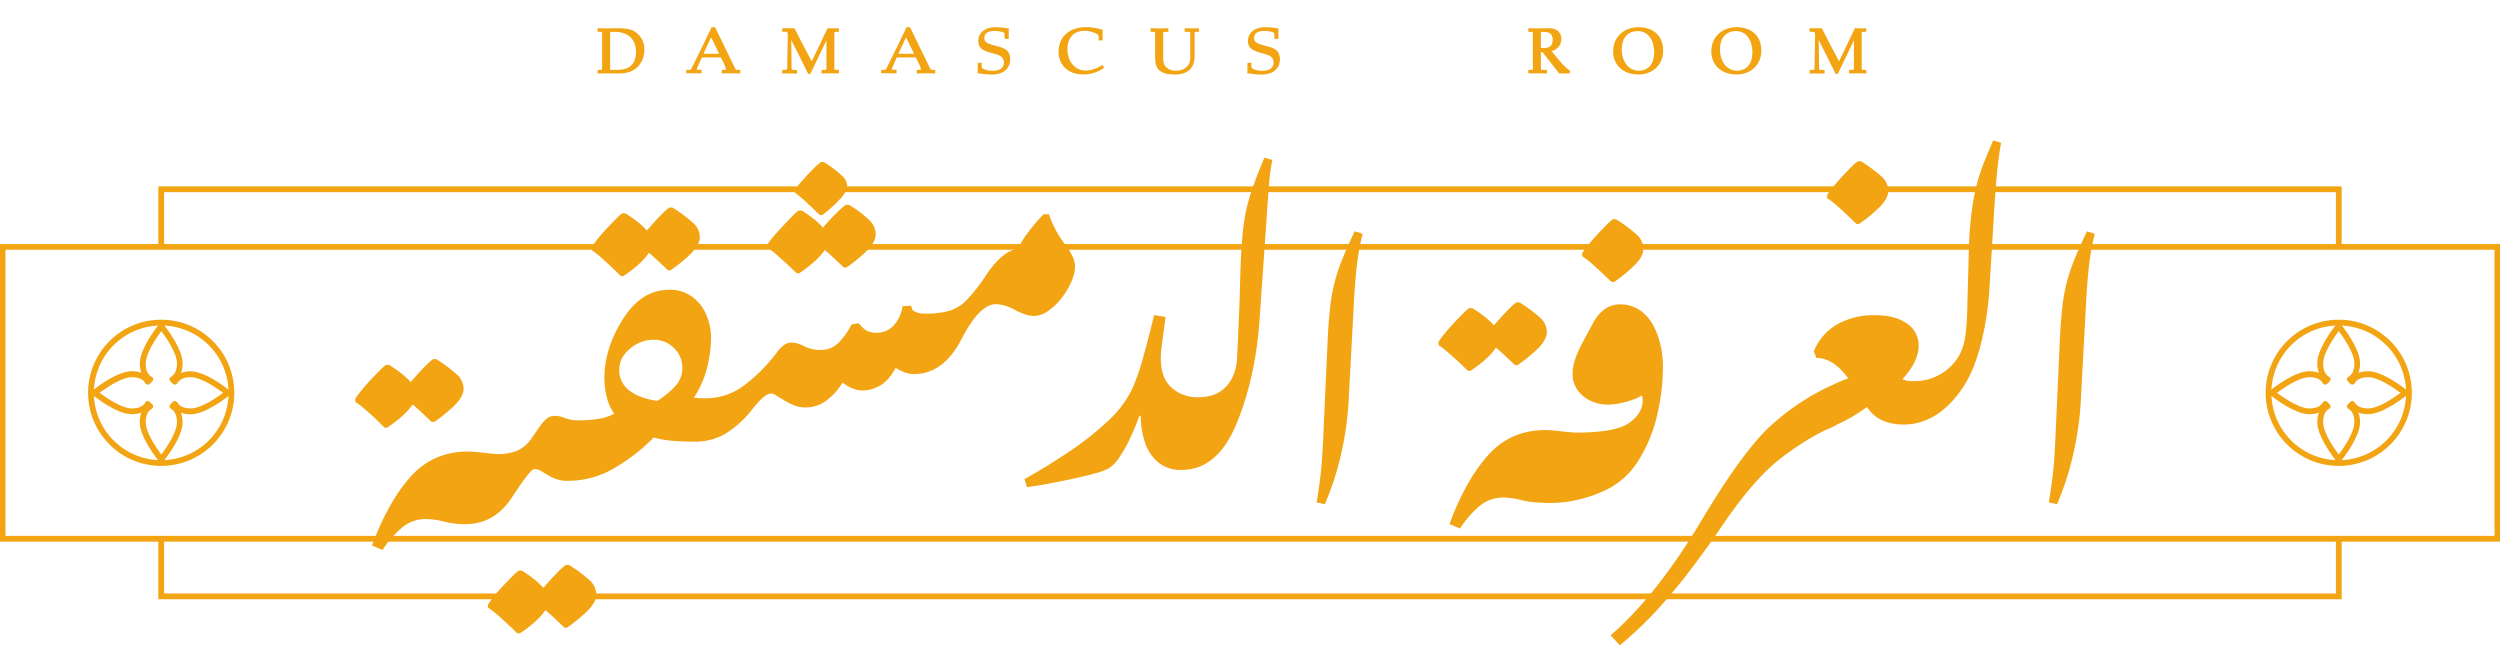 <svg id="Layer_1" data-name="Layer 1" xmlns="http://www.w3.org/2000/svg" viewBox="0 0 1067 287"><defs><style>.cls-1{fill:#f2a413;}</style></defs><title>header</title><path class="cls-1" d="M68.81,198.85A31.2,31.2,0,1,1,100,167.66,31.22,31.22,0,0,1,68.81,198.85Zm0-59.93a28.74,28.74,0,1,0,28.74,28.74A28.77,28.77,0,0,0,68.81,138.92Z"/><path class="cls-1" d="M68.81,197.27h0a1.24,1.24,0,0,1-1-.45c-.33-.41-8.16-10.09-8.16-16.55a11.77,11.77,0,0,1,.67-4.17,11.77,11.77,0,0,1-4.17.67c-6.46,0-16.14-7.83-16.55-8.16a1.2,1.2,0,0,1-.45-1,1.24,1.24,0,0,1,.45-1c.41-.33,10.09-8.16,16.55-8.16a12,12,0,0,1,4.17.67A11.73,11.73,0,0,1,59.7,155c0-6.46,7.83-16.14,8.16-16.55a1.28,1.28,0,0,1,1.91,0c.33.41,8.16,10.09,8.16,16.55a12,12,0,0,1-.67,4.17,12,12,0,0,1,4.17-.67c6.46,0,16.14,7.83,16.55,8.16a1.27,1.27,0,0,1,.45,1,1.24,1.24,0,0,1-.45,1c-.41.33-10.09,8.16-16.55,8.16a11.73,11.73,0,0,1-4.17-.67,12,12,0,0,1,.67,4.17c0,6.46-7.83,16.14-8.16,16.55A1.27,1.27,0,0,1,68.81,197.27ZM63,171.16a1.26,1.26,0,0,1,.87.36L65,172.58a1.23,1.23,0,0,1,.35,1,1.22,1.22,0,0,1-.6.9c-1.71,1-2.54,2.88-2.54,5.76,0,4.37,4.61,11,6.65,13.76,2-2.73,6.66-9.39,6.66-13.76,0-2.88-.83-4.76-2.54-5.76a1.22,1.22,0,0,1-.6-.9,1.23,1.23,0,0,1,.35-1l1.06-1.06a1.22,1.22,0,0,1,1-.35,1.23,1.23,0,0,1,.91.6c1,1.71,2.88,2.54,5.76,2.54,4.37,0,11-4.61,13.76-6.65-2.73-2-9.39-6.66-13.76-6.66-2.88,0-4.77.83-5.76,2.54a1.23,1.23,0,0,1-.91.6,1.22,1.22,0,0,1-1-.35l-1.06-1.06a1.23,1.23,0,0,1-.35-1,1.22,1.22,0,0,1,.6-.9c1.71-1,2.54-2.88,2.54-5.76,0-4.37-4.61-11-6.66-13.76-2,2.73-6.65,9.39-6.65,13.76,0,2.88.83,4.77,2.54,5.76a1.22,1.22,0,0,1,.6.9,1.23,1.23,0,0,1-.35,1l-1.06,1.06a1.23,1.23,0,0,1-1,.35,1.22,1.22,0,0,1-.9-.6c-1-1.71-2.88-2.54-5.76-2.54-4.38,0-11,4.61-13.76,6.66,2.73,2,9.38,6.65,13.76,6.65,2.88,0,4.76-.83,5.75-2.54a1.25,1.25,0,0,1,.91-.6Z"/><path class="cls-1" d="M998.19,198.85a31.2,31.2,0,1,1,31.19-31.19A31.23,31.23,0,0,1,998.19,198.85Zm0-59.93a28.74,28.74,0,1,0,28.73,28.74A28.77,28.77,0,0,0,998.19,138.92Z"/><path class="cls-1" d="M998.19,197.27h0a1.27,1.27,0,0,1-1-.45c-.33-.41-8.16-10.09-8.16-16.55a12,12,0,0,1,.67-4.17,11.73,11.73,0,0,1-4.17.67c-6.46,0-16.14-7.83-16.55-8.16a1.24,1.24,0,0,1-.45-1,1.27,1.27,0,0,1,.45-1c.41-.33,10.09-8.16,16.55-8.16a12,12,0,0,1,4.17.67,12,12,0,0,1-.67-4.17c0-6.46,7.83-16.14,8.16-16.55a1.28,1.28,0,0,1,1.91,0c.33.41,8.16,10.09,8.16,16.55a11.73,11.73,0,0,1-.67,4.17,12,12,0,0,1,4.17-.67c6.46,0,16.14,7.83,16.55,8.16a1.24,1.24,0,0,1,.45,1,1.2,1.2,0,0,1-.45,1c-.41.33-10.09,8.16-16.55,8.16a11.77,11.77,0,0,1-4.17-.67,11.77,11.77,0,0,1,.67,4.17c0,6.46-7.83,16.14-8.16,16.55A1.24,1.24,0,0,1,998.19,197.27Zm-5.8-26.11a1.23,1.23,0,0,1,.87.36l1.06,1.06a1.23,1.23,0,0,1,.35,1,1.22,1.22,0,0,1-.6.9c-1.71,1-2.54,2.88-2.54,5.76,0,4.37,4.61,11,6.66,13.76,2-2.73,6.65-9.39,6.65-13.76,0-2.88-.83-4.76-2.54-5.76a1.22,1.22,0,0,1-.6-.9,1.23,1.23,0,0,1,.35-1l1.06-1.06a1.23,1.23,0,0,1,1-.35,1.22,1.22,0,0,1,.9.6c1,1.71,2.88,2.54,5.76,2.54,4.38,0,11-4.61,13.76-6.65-2.73-2-9.38-6.66-13.76-6.66-2.88,0-4.76.83-5.76,2.54a1.22,1.22,0,0,1-.9.6,1.23,1.23,0,0,1-1-.35l-1.06-1.06a1.23,1.23,0,0,1-.35-1,1.22,1.22,0,0,1,.6-.9c1.71-1,2.54-2.88,2.54-5.76,0-4.37-4.61-11-6.65-13.76-2.05,2.73-6.66,9.39-6.66,13.76,0,2.88.83,4.77,2.54,5.76a1.22,1.22,0,0,1,.6.9,1.23,1.23,0,0,1-.35,1l-1.06,1.06a1.23,1.23,0,0,1-1,.35,1.22,1.22,0,0,1-.9-.6c-1-1.71-2.88-2.54-5.76-2.54-4.37,0-11,4.61-13.76,6.66,2.73,2,9.39,6.65,13.76,6.65,2.88,0,4.77-.83,5.76-2.54a1.22,1.22,0,0,1,.9-.6Z"/><path class="cls-1" d="M255.07,31.35V29.81h1.47c.42,0,.44-.12.44-.74V14.32c0-.58,0-.73-.44-.73h-1.47V12.05c1.35,0,2.45.06,3.36.06,1.3,0,3.75-.06,5.16-.06,3.28,0,5.55.33,7.38,1.45A8.84,8.84,0,0,1,275,21.35a10.19,10.19,0,0,1-2.18,6.46c-1.86,2.3-4.61,3.54-8.8,3.54Zm8.55-1.54c5.87,0,7.82-3.42,7.82-7.58,0-5.28-3.13-8.64-9.23-8.64h-1.8V29.81Z"/><path class="cls-1" d="M315.93,31.35c-1.65,0-2.74-.06-3.57-.06s-2.71,0-4.31.06V29.81h1.27c.39,0,.5-.09.5-.29,0-.8-1.06-2.78-2.15-5-1.39,0-3.24,0-3.89,0s-2.75,0-4.25,0l-2,4.57a1.86,1.86,0,0,0-.14.48c0,.14.08.2.41.2h1.65v1.54c-1.36,0-3-.06-3.78-.06s-1.5,0-2.77.06V29.81h1.45c.44,0,.59-.17.82-.65,3.28-6.66,5.61-11.41,8.53-17.52h1.5l8.59,17.64c.2.41.38.53.94.53h1.24Zm-15.69-8.41c1.32,0,3,0,3.57,0s1.8,0,3.12,0c-1-2.07-2.12-4.34-3.42-7Z"/><path class="cls-1" d="M358.06,31.35c-1.35,0-2.5-.06-3.69-.06s-2.36.06-3.71.06V29.81h1.62c.41,0,.44-.12.44-.74V17.22l-6.87,14.33h-.92c-2.36-4.92-4.8-9.67-7.22-14.48l.14,12c0,.53.12.79.77.79h1.57v1.54c-1.1,0-2.28-.06-3.37-.06s-1.89,0-2.95.06V29.81h1.3c.65,0,.8-.17.8-.76.11-8.29.23-11.63.26-14.11,0-1.15-.23-1.38-1-1.38h-1.39V12.05c1.09,0,1.68,0,2.24,0s2,0,3,0c2.42,4.75,4.69,9.18,7.35,14.11,2.27-4.55,4.51-9.47,6.75-14.11.89.06,1.74.06,2.54.06s1.45,0,2.3-.06v1.54h-1.47c-.44,0-.44.2-.44,1V29.07c0,.62,0,.74.44.74h1.47Z"/><path class="cls-1" d="M399.13,31.35c-1.65,0-2.74-.06-3.57-.06s-2.71,0-4.3.06V29.81h1.26c.39,0,.51-.09.51-.29,0-.8-1.07-2.78-2.16-5-1.38,0-3.24,0-3.89,0s-2.75,0-4.25,0l-2,4.57a1.86,1.86,0,0,0-.14.48c0,.14.09.2.41.2h1.65v1.54c-1.35,0-3-.06-3.77-.06s-1.51,0-2.78.06V29.81h1.45c.44,0,.59-.17.82-.65,3.28-6.66,5.61-11.41,8.53-17.52h1.51L397,29.28c.21.41.38.53.94.53h1.24Zm-15.69-8.41c1.33,0,3,0,3.57,0s1.8,0,3.12,0c-1-2.07-2.12-4.34-3.42-7Z"/><path class="cls-1" d="M428.76,16.6V15c0-.62-.06-.94-.51-1.18a10.35,10.35,0,0,0-3.95-.59c-2.62,0-4.16.95-4.16,3,0,1.71,1,2.36,5,3.37,3.48.88,6,1.74,6,5.72,0,3.54-2.42,6.49-7.76,6.49a35.65,35.65,0,0,1-6.17-.59c0-.18.09-1.18.09-1.92V26.8H419v1.33a1.25,1.25,0,0,0,.62,1.24,9.31,9.31,0,0,0,4.25.83c3.66,0,4.6-2,4.6-3.52,0-2.44-1.83-3.18-5-4-4.19-1.09-5.93-2.21-5.93-5.25,0-3.27,2.74-5.81,7.28-5.81a31,31,0,0,1,5.79.56,12.48,12.48,0,0,0-.09,1.92V16.6Z"/><path class="cls-1" d="M471.21,29a15.44,15.44,0,0,1-8.79,2.77c-7.23,0-10.62-4.6-10.62-9.82,0-5.76,4.13-10.36,11.71-10.36a24.6,24.6,0,0,1,7.08,1.12v4.54h-1.68v-1.2a1.52,1.52,0,0,0-.86-1.6,11.17,11.17,0,0,0-5.31-1.3c-4.6,0-7.14,3.19-7.14,7.82,0,5.11,3,9.15,7.91,9.15a13.1,13.1,0,0,0,7-2.45Z"/><path class="cls-1" d="M508,14.32c0-.58,0-.73-.44-.73h-1.95V12.05c1.36,0,2.39.06,3.31.06s1.41,0,2.77-.06v1.54H510.3c-.41,0-.44.15-.44.73V24c0,5.19-3.07,7.58-7.79,7.79a11.06,11.06,0,0,1-1.41,0c-2.69-.06-4.78-.68-6.05-2S493,27.22,493,23.32v-9c0-.58,0-.73-.45-.73H491.1V12.05c1.36,0,2.36.06,3.57.06s2.62,0,4-.06v1.54h-1.77c-.44,0-.44.23-.44,1v9.12c0,2.06,0,3.42.94,4.6A5.55,5.55,0,0,0,502,30.14,6.16,6.16,0,0,0,507,28c.94-1.23,1-2.62,1-4.45Z"/><path class="cls-1" d="M543.91,16.6V15c0-.62-.06-.94-.5-1.18a10.42,10.42,0,0,0-4-.59c-2.62,0-4.16.95-4.16,3,0,1.71,1,2.36,5,3.37,3.48.88,6,1.74,6,5.72,0,3.54-2.42,6.49-7.76,6.49a35.75,35.75,0,0,1-6.17-.59c0-.18.09-1.18.09-1.92V26.8h1.68v1.33a1.25,1.25,0,0,0,.62,1.24,9.31,9.31,0,0,0,4.25.83c3.66,0,4.6-2,4.6-3.52,0-2.44-1.82-3.18-5-4-4.19-1.09-5.93-2.21-5.93-5.25,0-3.27,2.74-5.81,7.29-5.81a31,31,0,0,1,5.78.56,12.48,12.48,0,0,0-.09,1.92V16.6Z"/><path class="cls-1" d="M669.86,31.35c-.82,0-1.68,0-2.09,0s-1.57,0-2.3,0l-7.14-9.12a5.7,5.7,0,0,1-.68-.06v6.9c0,.62,0,.74.44.74h2.13v1.54c-1.36,0-3.16-.06-4.34-.06s-2.21,0-3.57.06V29.81h1.47c.42,0,.45-.12.45-.74V14.32c0-.58,0-.73-.45-.73h-1.47V12.05c1.36,0,2.36.06,3.57.06,1.53,0,3.24-.06,4.72-.06a8,8,0,0,1,3.39.56,4.25,4.25,0,0,1,2.36,4,5.13,5.13,0,0,1-4.16,5.16c2.1,2.65,5.78,7.26,7.94,8.41ZM658.21,20.49c.41,0,.83,0,1.15,0,2.54-.15,3.33-1.59,3.33-3.54,0-2.21-1.21-3.33-3.68-3.33h-1.36v6.84Z"/><path class="cls-1" d="M699.31,31.79c-6.52,0-10.83-4-10.83-9.88s4.37-10.3,10.83-10.3c6.16,0,10.53,3.51,10.53,10C709.84,27.78,705.24,31.79,699.31,31.79ZM706,22.26c0-4.72-2.36-9-7-9s-6.84,3.42-6.84,7.82c0,4.87,2.71,9.09,7.25,9.09C703.79,30.14,706,27,706,22.26Z"/><path class="cls-1" d="M741.2,31.79c-6.52,0-10.82-4-10.82-9.88s4.36-10.3,10.82-10.3c6.17,0,10.53,3.51,10.53,10C751.73,27.78,747.13,31.79,741.2,31.79Zm6.73-9.53c0-4.72-2.36-9-7-9s-6.85,3.42-6.85,7.82c0,4.87,2.72,9.09,7.26,9.09C745.69,30.14,747.93,27,747.93,22.26Z"/><path class="cls-1" d="M796.58,31.35c-1.36,0-2.51-.06-3.69-.06s-2.36.06-3.71.06V29.81h1.62c.41,0,.44-.12.44-.74V17.22l-6.87,14.33h-.92c-2.36-4.92-4.81-9.67-7.23-14.48l.15,12c0,.53.12.79.77.79h1.56v1.54c-1.09,0-2.27-.06-3.36-.06s-1.89,0-3,.06V29.81h1.3c.65,0,.79-.17.79-.76.12-8.29.24-11.63.27-14.11,0-1.15-.24-1.38-1-1.38h-1.39V12.05c1.09,0,1.68,0,2.24,0s2,0,3,0c2.42,4.75,4.69,9.18,7.35,14.11,2.27-4.55,4.51-9.47,6.75-14.11.89.06,1.74.06,2.54.06s1.44,0,2.3-.06v1.54h-1.47c-.45,0-.45.2-.45,1V29.07c0,.62,0,.74.45.74h1.47Z"/><path class="cls-1" d="M164.12,182.54h1.09q7.89-5.31,10.87-9.93,1.63,1.37,3.47,3.06c1.22,1.14,2.79,2.61,4.69,4.42h1.09A63.7,63.7,0,0,0,194,173q3.87-3.81,3.87-7.2a8.35,8.35,0,0,0-3.05-6.12,60.52,60.52,0,0,0-8.64-6.39h-1.36a30.06,30.06,0,0,0-3.94,3.6q-2.72,2.79-5.57,6.19a37.31,37.31,0,0,0-3.54-3.33,47,47,0,0,0-5.71-4h-1.36a20.7,20.7,0,0,0-2.58,2.31c-1.18,1.18-2.47,2.51-3.87,4s-2.7,3-3.88,4.42a43.55,43.55,0,0,0-2.72,3.67v1.36a35.33,35.33,0,0,1,3.61,2.71q1.56,1.37,3.6,3.2T164.12,182.54Z"/><path class="cls-1" d="M242.83,241.11h-1.36a29.42,29.42,0,0,0-3.94,3.6c-1.82,1.86-3.67,3.92-5.58,6.18a38.45,38.45,0,0,0-3.53-3.33,48.11,48.11,0,0,0-5.71-4h-1.36a21.58,21.58,0,0,0-2.58,2.31q-1.77,1.77-3.88,4T211,254.29A40.9,40.9,0,0,0,208.3,258v1.36a37.27,37.27,0,0,1,3.47,2.59q1.42,1.21,3.39,3t5.65,5.37h1.08q7.89-5.29,10.88-9.92c1.09.91,2.24,1.92,3.47,3.06s2.78,2.6,4.68,4.42H242a65.2,65.2,0,0,0,8.64-7.07q3.87-3.81,3.87-7.21a8.33,8.33,0,0,0-3.06-6.11A59.41,59.41,0,0,0,242.83,241.11Z"/><path class="cls-1" d="M259.68,112.72q2,1.83,5.31,5.1h1.08q7.89-5.31,10.88-9.93c1.09.91,2.24,1.93,3.47,3.06l4.69,4.42h1.08a64.43,64.43,0,0,0,8.64-7.07q3.87-3.81,3.87-7.2A8.33,8.33,0,0,0,295.64,95,60.92,60.92,0,0,0,287,88.59h-1.36a30.15,30.15,0,0,0-3.94,3.6c-1.82,1.86-3.67,3.92-5.58,6.19a35.89,35.89,0,0,0-3.53-3.33,47,47,0,0,0-5.71-4h-1.36A20.7,20.7,0,0,0,263,93.35c-1.18,1.18-2.47,2.51-3.88,4s-2.69,3-3.87,4.42a39.51,39.51,0,0,0-2.72,3.67v1.36a35.14,35.14,0,0,1,3.6,2.71C257.12,110.43,258.33,111.5,259.68,112.72Z"/><path class="cls-1" d="M346.55,88.56q1.36,1.29,3.26,3.19H351a54.12,54.12,0,0,0,8.15-7.48q2.44-3,2.45-5a6.34,6.34,0,0,0-2.11-4.14,46.73,46.73,0,0,0-7.95-6h-1.09a26.07,26.07,0,0,0-3.4,3c-1.44,1.45-2.92,3-4.41,4.69A46.89,46.89,0,0,0,339.21,81V82.1c1.9,1.54,3.38,2.78,4.42,3.74S345.65,87.69,346.55,88.56Z"/><path class="cls-1" d="M334.32,111.26q2,1.83,5.71,5.37h1.08Q349,111.32,352,106.7q1.63,1.36,3.46,3.06t4.69,4.42h1.09a63,63,0,0,0,8.63-7.07c2.59-2.53,3.88-4.94,3.88-7.2A8.5,8.5,0,0,0,371.09,94a47,47,0,0,0-8.77-6.59H361a35.81,35.81,0,0,0-4.08,3.6q-2.85,2.79-5.71,6.19-2.58-3.27-9-7.34h-1.36a16.7,16.7,0,0,0-2.38,2.1c-1.13,1.14-2.42,2.45-3.87,4s-2.81,3-4.08,4.48a44.65,44.65,0,0,0-3,3.88v1.36a29,29,0,0,1,3.4,2.58Z"/><path class="cls-1" d="M454.5,104.22a43.19,43.19,0,0,1-6.8-12.78h-2.31a68.79,68.79,0,0,0-6.18,7.2,44.17,44.17,0,0,0-4.69,7.34q-6.94,1.36-13.73,11.56a76.93,76.93,0,0,1-7.89,10.19,17.93,17.93,0,0,1-7.41,4.83,35.74,35.74,0,0,1-10.65,1.29h0a8.61,8.61,0,0,1-5.44-1.5,5.42,5.42,0,0,0-.67-1.9l-3.54.27a15.1,15.1,0,0,1-3.6,8A9.59,9.59,0,0,1,374,142a8.19,8.19,0,0,1-4.28-1,11.15,11.15,0,0,1-3.19-3.06l-3.13.54a29.29,29.29,0,0,1-5.64,7.95,10.52,10.52,0,0,1-7.55,2.93,15.16,15.16,0,0,1-7.07-1.63,11.68,11.68,0,0,0-2.92-1.16,10.83,10.83,0,0,0-2.51-.34,5.73,5.73,0,0,0-2.86.88,13,13,0,0,0-3.4,3.47,76.59,76.59,0,0,1-7,8,71.16,71.16,0,0,1-7.54,6.39,26.91,26.91,0,0,1-16.43,5h0c-.91,0-1.68,0-2.31-.07s-1.32-.11-2-.2A41.2,41.2,0,0,0,301.77,157a52.94,52.94,0,0,0,1.7-12.78,25.21,25.21,0,0,0-1.9-9.58,18.57,18.57,0,0,0-5.92-7.82,15.91,15.91,0,0,0-10.12-3.13q-11.7,0-19.58,12.37t-8,25a33.45,33.45,0,0,0,1.09,8.7,19.49,19.49,0,0,0,3.13,6.79,21.2,21.2,0,0,1-6.87,2.25,53.46,53.46,0,0,1-8.2.61h0a15.84,15.84,0,0,1-4.35-.48c-1.09-.32-2-.63-2.86-.95a8.18,8.18,0,0,0-3-.48,5.57,5.57,0,0,0-3.33,1,16,16,0,0,0-3.33,3.74l-3.13,4.49a14.53,14.53,0,0,1-6.59,5.71,21.35,21.35,0,0,1-7.55,1.36h0c-.82,0-2.1-.09-3.84-.27l-5.23-.55q-2.6-.27-4.08-.27-14.69,0-24.2,10.33a70.51,70.51,0,0,0-9,12.64,113.22,113.22,0,0,0-7.82,17.13l4.49,1.91a43.3,43.3,0,0,1,8.43-9.66,15.71,15.71,0,0,1,10.19-3.53,31.74,31.74,0,0,1,7.62,1.09,37.09,37.09,0,0,0,9,1.08h.37q12.51-.16,19.88-11.81,7.62-11.7,9.25-11.69a6.43,6.43,0,0,1,3.6,1.22,42.18,42.18,0,0,0,4.42,2.51,14.38,14.38,0,0,0,6.48,1.29h0a38.76,38.76,0,0,0,19.1-5.1A79.12,79.12,0,0,0,279,186.73a44.07,44.07,0,0,0,8.36,1.43q4.39.33,9,.34h.06a25.74,25.74,0,0,0,13.19-3.4A43.06,43.06,0,0,0,321,174.77q5.3-6.79,8-6.8a3.07,3.07,0,0,1,1.7.41c.4.27,1.47,1,3.19,2a35.2,35.2,0,0,0,5.23,2.72,14.62,14.62,0,0,0,13.39-2,26.52,26.52,0,0,0,7.07-7.82q4.49,3.41,8.7,3.4a15.74,15.74,0,0,0,6.94-1.91c2.53-1.26,4.89-3.85,7.07-7.74a22.88,22.88,0,0,0,4.14,2,12,12,0,0,0,3.69.61h.05q12.51,0,20.25-15t14.82-14.82a17.53,17.53,0,0,1,7.89,2.45q4.89,2.58,8.15,2.58a10.74,10.74,0,0,0,6.12-2.18,26.18,26.18,0,0,0,5.71-5.5,32.52,32.52,0,0,0,4.15-6.94,16.49,16.49,0,0,0,1.56-6.45Q458.85,109.79,454.5,104.22Zm-174,66.87Q273,170,268.66,166.74a10.74,10.74,0,0,1-4.35-9.11q0-5,4.62-8.84A15.52,15.52,0,0,1,279,145a12.06,12.06,0,0,1,8.56,3.46,11.7,11.7,0,0,1,3.67,8.91,11.2,11.2,0,0,1-3.39,7.81A33.2,33.2,0,0,1,280.49,171.09Z"/><path class="cls-1" d="M534.74,79.82A80.61,80.61,0,0,0,531.81,90a87.59,87.59,0,0,0-1.49,10q-.48,5.18-.75,11.69t-.41,13.73q-.27,7.21-.54,13.46t-.48,10.4c-.13,2.77-.2,4.28-.2,4.56a21.2,21.2,0,0,1-2,7.34,14.58,14.58,0,0,1-5.3,6q-3.6,2.37-9.72,2.38a16.23,16.23,0,0,1-10.74-4q-4.75-4-4.76-12.85c0-.63.05-1.5.14-2.58s.29-2.79.61-5.1.75-5.55,1.29-9.72l-4.89-.82q-2.6,10.74-4.83,18.63a91.11,91.11,0,0,1-4.42,12.64,44.71,44.71,0,0,1-10.26,13.73,126.25,126.25,0,0,1-16.52,13.12q-9.37,6.32-19.3,11.89l1.09,3.4c2.26-.27,5.12-.73,8.56-1.36s7-1.34,10.6-2.11,6.89-1.56,9.79-2.37a28.53,28.53,0,0,0,6-2.18,16.74,16.74,0,0,0,4.56-4.83,57.07,57.07,0,0,0,4.55-8.15q2.18-4.69,3.94-9.45h.55a35.63,35.63,0,0,0,1.76,11.28,18.59,18.59,0,0,0,5.65,8.57,15,15,0,0,0,10,3.26h0q15.36,0,23.51-19.85t9.79-44.45l3.81-54.79q.27-4.2.68-7.4t.95-5.78l-3.4-1Q536.65,74.45,534.74,79.82Z"/><path class="cls-1" d="M572.84,110.76a76.11,76.11,0,0,0-3.33,10.13,78,78,0,0,0-1.84,10.47q-.61,5.56-1,13.18l-1.77,39q-.54,13.73-1.49,21c-.64,4.85-1.13,8.14-1.5,9.86l3.54.81a123.39,123.39,0,0,0,7-21.75,133,133,0,0,0,3.19-23.38l2.18-40.37q.68-13.06,1.77-19.92a79.54,79.54,0,0,1,2-10l-3.4-1.09Q574.94,105.53,572.84,110.76Z"/><path class="cls-1" d="M626.5,158.29h1.08q7.89-5.29,10.88-9.92c1.09.91,2.24,1.92,3.47,3.06s2.78,2.6,4.69,4.41h1.08a64.37,64.37,0,0,0,8.64-7.06q3.87-3.81,3.87-7.21a8.36,8.36,0,0,0-3.06-6.12,60.92,60.92,0,0,0-8.63-6.39h-1.36a30.46,30.46,0,0,0-3.94,3.61c-1.82,1.86-3.67,3.92-5.58,6.18a37.12,37.12,0,0,0-3.53-3.33,48.11,48.11,0,0,0-5.71-4H627a21.58,21.58,0,0,0-2.58,2.31q-1.77,1.77-3.88,4t-3.87,4.42a39.51,39.51,0,0,0-2.72,3.67v1.36a35.15,35.15,0,0,1,3.6,2.72q1.56,1.37,3.6,3.19T626.5,158.29Z"/><path class="cls-1" d="M682.16,115q2,1.84,5.64,5.37h1.09a63,63,0,0,0,8.63-7.07c2.59-2.53,3.88-4.94,3.88-7.2a8.33,8.33,0,0,0-3.06-6.12,60.92,60.92,0,0,0-8.63-6.39h-1.36a20.69,20.69,0,0,0-2.59,2.31q-1.75,1.77-3.87,4c-1.4,1.5-2.7,3-3.87,4.42A40.9,40.9,0,0,0,675.3,108v1.36a37.51,37.51,0,0,1,3.46,2.58C679.71,112.8,680.85,113.82,682.16,115Z"/><path class="cls-1" d="M699,197a61.87,61.87,0,0,0,8.09-19.1,90.24,90.24,0,0,0,2.65-21.75,40.14,40.14,0,0,0-1-8.77,33.66,33.66,0,0,0-3.12-8.49,18.57,18.57,0,0,0-5.65-6.46,14.57,14.57,0,0,0-8.7-2.51,11.05,11.05,0,0,0-6.32,2,17,17,0,0,0-5.23,6.32L675,147a44.54,44.54,0,0,0-2.72,6.33,19.37,19.37,0,0,0-1.09,6.32,11.46,11.46,0,0,0,2.18,6.93,13.86,13.86,0,0,0,5.64,4.55,17.06,17.06,0,0,0,7.13,1.57,26.85,26.85,0,0,0,5.78-.68,38.07,38.07,0,0,0,5.51-1.63,13.35,13.35,0,0,0,3.26-1.63,5.11,5.11,0,0,1,.41,2q0,5.72-5.85,9.79t-22.43,4.08h0q-1.23,0-3.84-.27l-5.24-.54c-1.72-.18-3.08-.28-4.07-.28q-14.68,0-24.2,10.34a69.18,69.18,0,0,0-9,12.64,111.36,111.36,0,0,0-7.82,17.13l4.49,1.9a42.75,42.75,0,0,1,8.43-9.65,15.64,15.64,0,0,1,10.19-3.54,32.17,32.17,0,0,1,7.61,1.09,37,37,0,0,0,8.51,1.08,27.53,27.53,0,0,0,2.91.14,55.43,55.43,0,0,0,24.34-5.43A33.07,33.07,0,0,0,699,197Z"/><path class="cls-1" d="M786.7,90.23q2,1.83,5.64,5.37h1.09a63.7,63.7,0,0,0,8.63-7.07c2.58-2.54,3.88-4.94,3.88-7.21a8.33,8.33,0,0,0-3.06-6.11,59,59,0,0,0-8.64-6.39h-1.36a20.7,20.7,0,0,0-2.58,2.31c-1.17,1.18-2.47,2.51-3.87,4s-2.7,3-3.88,4.42a43.55,43.55,0,0,0-2.72,3.67v1.36a34.43,34.43,0,0,1,3.47,2.58C784.25,88,785.39,89,786.7,90.23Z"/><path class="cls-1" d="M847.26,68.08A83.19,83.19,0,0,0,842.16,86a145.23,145.23,0,0,0-1.83,20.12l-.68,24.75a115.58,115.58,0,0,1-.75,11.75,26.08,26.08,0,0,1-2.51,8.7,21.24,21.24,0,0,1-6.12,7,21.93,21.93,0,0,1-13.85,4.35h0a10.87,10.87,0,0,1-2.78-.27,15.11,15.11,0,0,1-1.7-.54q6.93-7.62,6.93-14.27a11.1,11.1,0,0,0-5-9.52q-5-3.54-13.66-3.54A31.6,31.6,0,0,0,784,138.5a23.2,23.2,0,0,0-9.85,11.42l1.08,2.85q7.21,0,13.6,8.7a69.39,69.39,0,0,0-7.92,3.42l-.1,0a101.05,101.05,0,0,0-24.06,15.9q-12.24,10.6-30.86,41.87Q707,254.19,687.4,271.17l3.94,4.22a154.28,154.28,0,0,0,15.56-14.68q7.14-7.75,14.21-17t14.82-20.66q13.32-19.44,25-28.14t20.26-12.23a21.53,21.53,0,0,0,3.22-1.68,56.81,56.81,0,0,0,6.43-3.35c2.53-1.54,4.53-2.86,6-3.94a15.34,15.34,0,0,0,6.8,5.84,22.32,22.32,0,0,0,8.67,1.63h.58l.41,0q13.26-.47,23.23-14,5.18-6.93,8.43-18.49a129.47,129.47,0,0,0,4.22-27l1.9-31.13q.67-11.42,1.36-17.94t1.63-11.69l-3.4-1Z"/><path class="cls-1" d="M890.73,98.73q-3.26,6.8-5.37,12A79.13,79.13,0,0,0,882,120.89a78,78,0,0,0-1.83,10.47q-.62,5.56-1,13.18l-1.77,39q-.54,13.73-1.5,21t-1.49,9.86l3.53.81a122.56,122.56,0,0,0,7-21.75,133,133,0,0,0,3.2-23.38l2.17-40.37q.69-13.06,1.77-19.92a83.4,83.4,0,0,1,2-10Z"/><polygon class="cls-1" points="999.42 255.76 67.58 255.76 67.58 229.94 70.04 229.94 70.04 253.3 996.96 253.3 996.96 229.94 999.42 229.94 999.42 255.76"/><polygon class="cls-1" points="999.42 105.37 996.96 105.37 996.96 82.01 70.04 82.01 70.04 105.37 67.58 105.37 67.58 79.55 999.42 79.55 999.42 105.37"/><path class="cls-1" d="M1067.11,231.17H-.11v-127H1067.11ZM2.35,228.71h1062.3V106.6H2.35Z"/></svg>